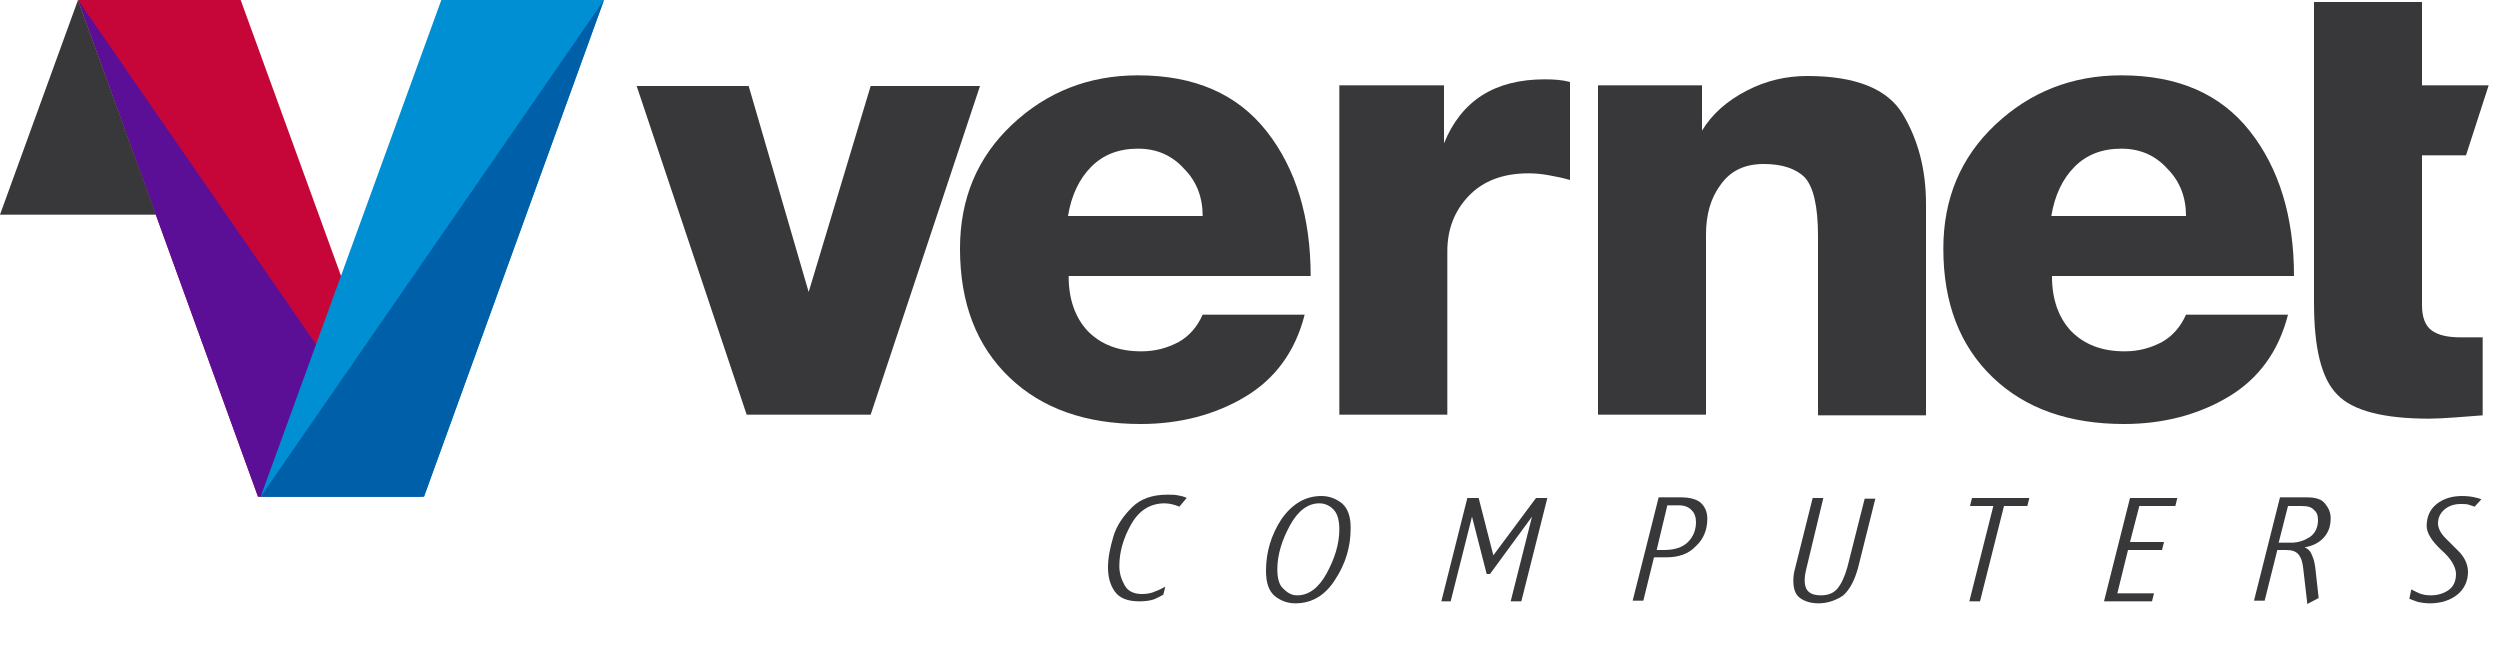 <?xml version="1.0" encoding="utf-8"?>
<!-- Generator: Adobe Illustrator 14.0.0, SVG Export Plug-In  -->
<!DOCTYPE svg PUBLIC "-//W3C//DTD SVG 1.1//EN" "http://www.w3.org/Graphics/SVG/1.1/DTD/svg11.dtd">
<svg version="1.1"
	 xmlns="http://www.w3.org/2000/svg" xmlns:xlink="http://www.w3.org/1999/xlink" xmlns:a="http://ns.adobe.com/AdobeSVGViewerExtensions/3.0/"
	 x="0px" y="0px" width="375px" height="100px" viewBox="0 0 375 100" enable-background="new 0 0 375 100" xml:space="preserve">
<defs>
</defs>
<path fill="#38373A" d="M176.9,76c-0.7-0.3-1.5-0.5-2.2-0.5c-2.1,0-3.8,1-5,3.1c-1.2,2.1-1.8,4.2-1.8,6.3c0,1.1,0.3,2,0.8,2.9
	c0.5,0.9,1.4,1.3,2.6,1.3c0.7,0,1.4-0.1,2-0.4c0.6-0.2,1.1-0.5,1.5-0.7l-0.3,1.2c-0.4,0.2-0.9,0.5-1.4,0.7c-0.6,0.2-1.3,0.3-2.2,0.3
	c-1.8,0-3-0.5-3.7-1.5c-0.7-1-1-2.2-1-3.6c0-1.4,0.3-2.9,0.8-4.6s1.5-3.1,2.8-4.4c1.3-1.3,3.1-1.9,5.3-1.9c0.5,0,1.1,0,1.6,0.1
	c0.5,0.1,1,0.2,1.3,0.4L176.9,76z"/>
<path fill="#38373A" d="M194.3,90.5c-1.2,0-2.2-0.4-3.1-1.1c-0.9-0.8-1.3-2-1.3-3.8c0-2.8,0.8-5.4,2.3-7.7c1.6-2.3,3.6-3.5,6-3.5
	c1.2,0,2.2,0.4,3.1,1.1c0.9,0.8,1.3,2,1.3,3.7c0,2.9-0.8,5.4-2.3,7.7C198.8,89.3,196.8,90.5,194.3,90.5z M194.6,89.3
	c1.7,0,3.2-1.1,4.4-3.3s1.9-4.4,1.9-6.6c0-1.4-0.3-2.4-0.9-3c-0.6-0.6-1.3-0.9-2.1-0.9c-1.7,0-3.2,1.1-4.4,3.3s-1.9,4.4-1.9,6.6
	c0,1.4,0.3,2.4,0.9,2.9C193.2,89,193.8,89.3,194.6,89.3z"/>
<path fill="#38373A" d="M226.6,90.2l3.2-12.7l-6.3,8.6H223l-2.2-8.6l-3.2,12.7h-1.4l3.9-15.5h1.7l2.2,8.6l6.4-8.6h1.7l-3.9,15.5
	H226.6z"/>
<path fill="#38373A" d="M249.9,83.6h-1.8l-1.6,6.5h-1.6l3.9-15.5h3.3c1.4,0,2.5,0.3,3.1,0.9c0.6,0.6,0.9,1.4,0.9,2.3
	c0,1.7-0.6,3.1-1.7,4.1C253.3,83.1,251.8,83.6,249.9,83.6z M251.9,75.8h-1.8l-1.6,6.7h1.1c1.6,0,2.8-0.4,3.6-1.2s1.2-1.8,1.2-3
	c0-0.7-0.2-1.3-0.6-1.7C253.4,76.1,252.7,75.8,251.9,75.8z"/>
<path fill="#38373A" d="M272.8,90.5c-1.2,0-2.1-0.3-2.8-0.8s-1-1.4-1-2.6c0-0.7,0.1-1.3,0.3-2l2.6-10.4h1.6L271,85.1
	c-0.2,0.8-0.3,1.4-0.3,2c0,1.5,0.8,2.2,2.4,2.2c1.1,0,1.9-0.3,2.5-1c0.6-0.7,1.1-1.8,1.5-3.2l2.6-10.3h1.6l-2.6,10.4
	c-0.5,1.8-1.2,3.2-2.2,4.1C275.5,90,274.2,90.5,272.8,90.5z"/>
<path fill="#38373A" d="M300.6,75.9L297,90.2h-1.6l3.6-14.3h-3.5l0.3-1.2h8.6l-0.3,1.2H300.6z"/>
<path fill="#38373A" d="M315.6,90.2l3.9-15.5h7.1l-0.3,1.2h-5.4l-1.4,5.4h5.1l-0.3,1.2h-5.1l-1.6,6.5h5.5l-0.3,1.2H315.6z"/>
<path fill="#38373A" d="M346.1,90.6l-0.6-5.2c-0.1-1-0.3-1.7-0.7-2.2c-0.4-0.5-1-0.7-1.9-0.7h-1.3l-1.9,7.6h-1.6l3.9-15.5h4
	c1.4,0,2.3,0.3,2.8,1c0.5,0.6,0.8,1.3,0.8,2.1c0,1.2-0.3,2.1-1,2.9c-0.7,0.8-1.7,1.3-2.9,1.5c0.5,0.2,0.9,0.6,1.1,1.2
	c0.3,0.6,0.4,1.2,0.5,1.9l0.5,4.5L346.1,90.6z M345.1,75.9h-1.9l-1.4,5.5h1.9c1,0,1.9-0.3,2.7-0.8c0.8-0.5,1.3-1.4,1.3-2.6
	c0-0.7-0.2-1.2-0.6-1.5C346.7,76,346,75.9,345.1,75.9z"/>
<path fill="#38373A" d="M364.5,90.5c-0.7,0-1.3-0.1-1.8-0.2c-0.5-0.2-0.9-0.3-1.3-0.5l0.3-1.4c0.3,0.2,0.8,0.4,1.2,0.6
	c0.5,0.2,1.1,0.3,1.7,0.3c1.1,0,2-0.3,2.7-0.8c0.7-0.5,1.1-1.3,1.1-2.4c0-1-0.7-2.3-2.2-3.6c-1.5-1.4-2.2-2.6-2.2-3.6
	c0-1.4,0.5-2.5,1.5-3.3c1-0.8,2.3-1.2,3.8-1.2c0.8,0,1.5,0.1,1.9,0.2c0.5,0.1,0.8,0.2,1,0.3l-1,1.1c-0.3-0.1-0.6-0.2-0.9-0.3
	c-0.3-0.1-0.7-0.1-1.2-0.1c-1,0-1.8,0.3-2.4,0.8c-0.6,0.5-1,1.2-1,2.1c0,0.7,0.4,1.5,1.1,2.2c0.8,0.8,1.5,1.5,2.2,2.2
	c0.8,0.9,1.2,1.9,1.2,2.9c0,1.4-0.6,2.6-1.6,3.4S366.2,90.5,364.5,90.5z"/>
<path fill="#38373A" d="M160.3,41.5c0,3.4,1,6.2,2.9,8.2c2,2,4.6,3,8,3c2.1,0,3.9-0.5,5.6-1.4c1.6-0.9,2.8-2.3,3.6-4.1h15.3
	c-1.4,5.5-4.4,9.6-8.9,12.3s-9.8,4.1-15.7,4.1c-8.2,0-14.8-2.3-19.7-7c-4.9-4.7-7.4-11.1-7.4-19.3c0-7.5,2.6-13.7,7.8-18.6
	c5.2-4.9,11.5-7.4,18.9-7.4c8.5,0,14.9,2.8,19.3,8.4c4.4,5.6,6.6,12.9,6.6,21.7h-36.3V41.5z M180.4,32.4c0-2.8-0.9-5.2-2.8-7.1
	c-1.8-2-4.1-3-6.9-3c-2.9,0-5.2,0.9-7,2.7c-1.8,1.8-3,4.3-3.5,7.4H180.4z"/>
<path fill="#38373A" d="M130.6,62.2H112L95.5,12.9h16.8l9,30.9l9.3-30.9H147L130.6,62.2z"/>
<path fill="#38373A" d="M200.9,12.8h15.7v8.7c2.6-6.4,7.6-9.6,15.1-9.6c1.5,0,2.7,0.1,3.8,0.4V27c-1-0.3-2-0.5-3.1-0.7
	c-1.1-0.2-2.1-0.3-3.1-0.3c-3.8,0-6.8,1.1-9,3.4c-2.2,2.3-3.2,5.1-3.2,8.3v24.5h-16.2V12.8z"/>
<path fill="#38373A" d="M239.6,12.8h15.7v6.8c1.5-2.5,3.8-4.5,6.7-6s5.9-2.2,9.1-2.2c7.2,0,12,1.9,14.3,5.7
	c2.3,3.8,3.5,8.3,3.5,13.5v31.7h-16.2v-24v-2.9c0-4.5-0.7-7.4-2-8.8c-1.3-1.3-3.4-2-6.1-2c-2.9,0-5,1-6.5,3.1
	c-1.5,2-2.2,4.5-2.2,7.5v27h-16.2V12.8H239.6z"/>
<path fill="#38373A" d="M307.8,41.5c0,3.4,1,6.2,2.9,8.2c2,2,4.6,3,8,3c2.1,0,3.9-0.5,5.6-1.4c1.6-0.9,2.8-2.3,3.6-4.1h15.3
	c-1.4,5.5-4.4,9.6-8.9,12.3s-9.8,4.1-15.7,4.1c-8.2,0-14.8-2.3-19.7-7c-4.9-4.7-7.4-11.1-7.4-19.3c0-7.5,2.6-13.7,7.8-18.6
	c5.2-4.9,11.5-7.4,18.9-7.4c8.5,0,14.9,2.8,19.3,8.4c4.4,5.6,6.6,12.9,6.6,21.7h-36.3V41.5z M327.9,32.4c0-2.8-0.9-5.2-2.8-7.1
	c-1.8-2-4.1-3-6.9-3c-2.9,0-5.2,0.9-7,2.7c-1.8,1.8-3,4.3-3.5,7.4H327.9z"/>
<path fill="#38373A" d="M347.1,0.3h16.2v12.5h10l-3.4,10.5h-6.6v22.5c0,1.8,0.5,3.1,1.5,3.8c1,0.7,2.4,1,4.3,1h3.3v11.7
	c-2.4,0.2-6.3,0.5-8,0.5c-6.9,0-11.5-1.2-13.8-3.6c-2.4-2.4-3.5-7-3.5-13.8V0.3z"/>
<path fill="#C60639" d="M38.7,74.5h24.5L36.1,0H11.7L38.7,74.5z"/>
<path fill="#5B0F96" d="M38.7,74.5h24.5L11.7,0L38.7,74.5z"/>
<path fill="#008FD3" d="M63.6,74.5H39.1L66.2,0h24.4L63.6,74.5z"/>
<path fill="#005FA9" d="M63.6,74.5H39.1L90.6,0L63.6,74.5z"/>
<polygon fill="#38373A" points="23.4,32.2 11.7,0 0,32.2 "/>
</svg>
